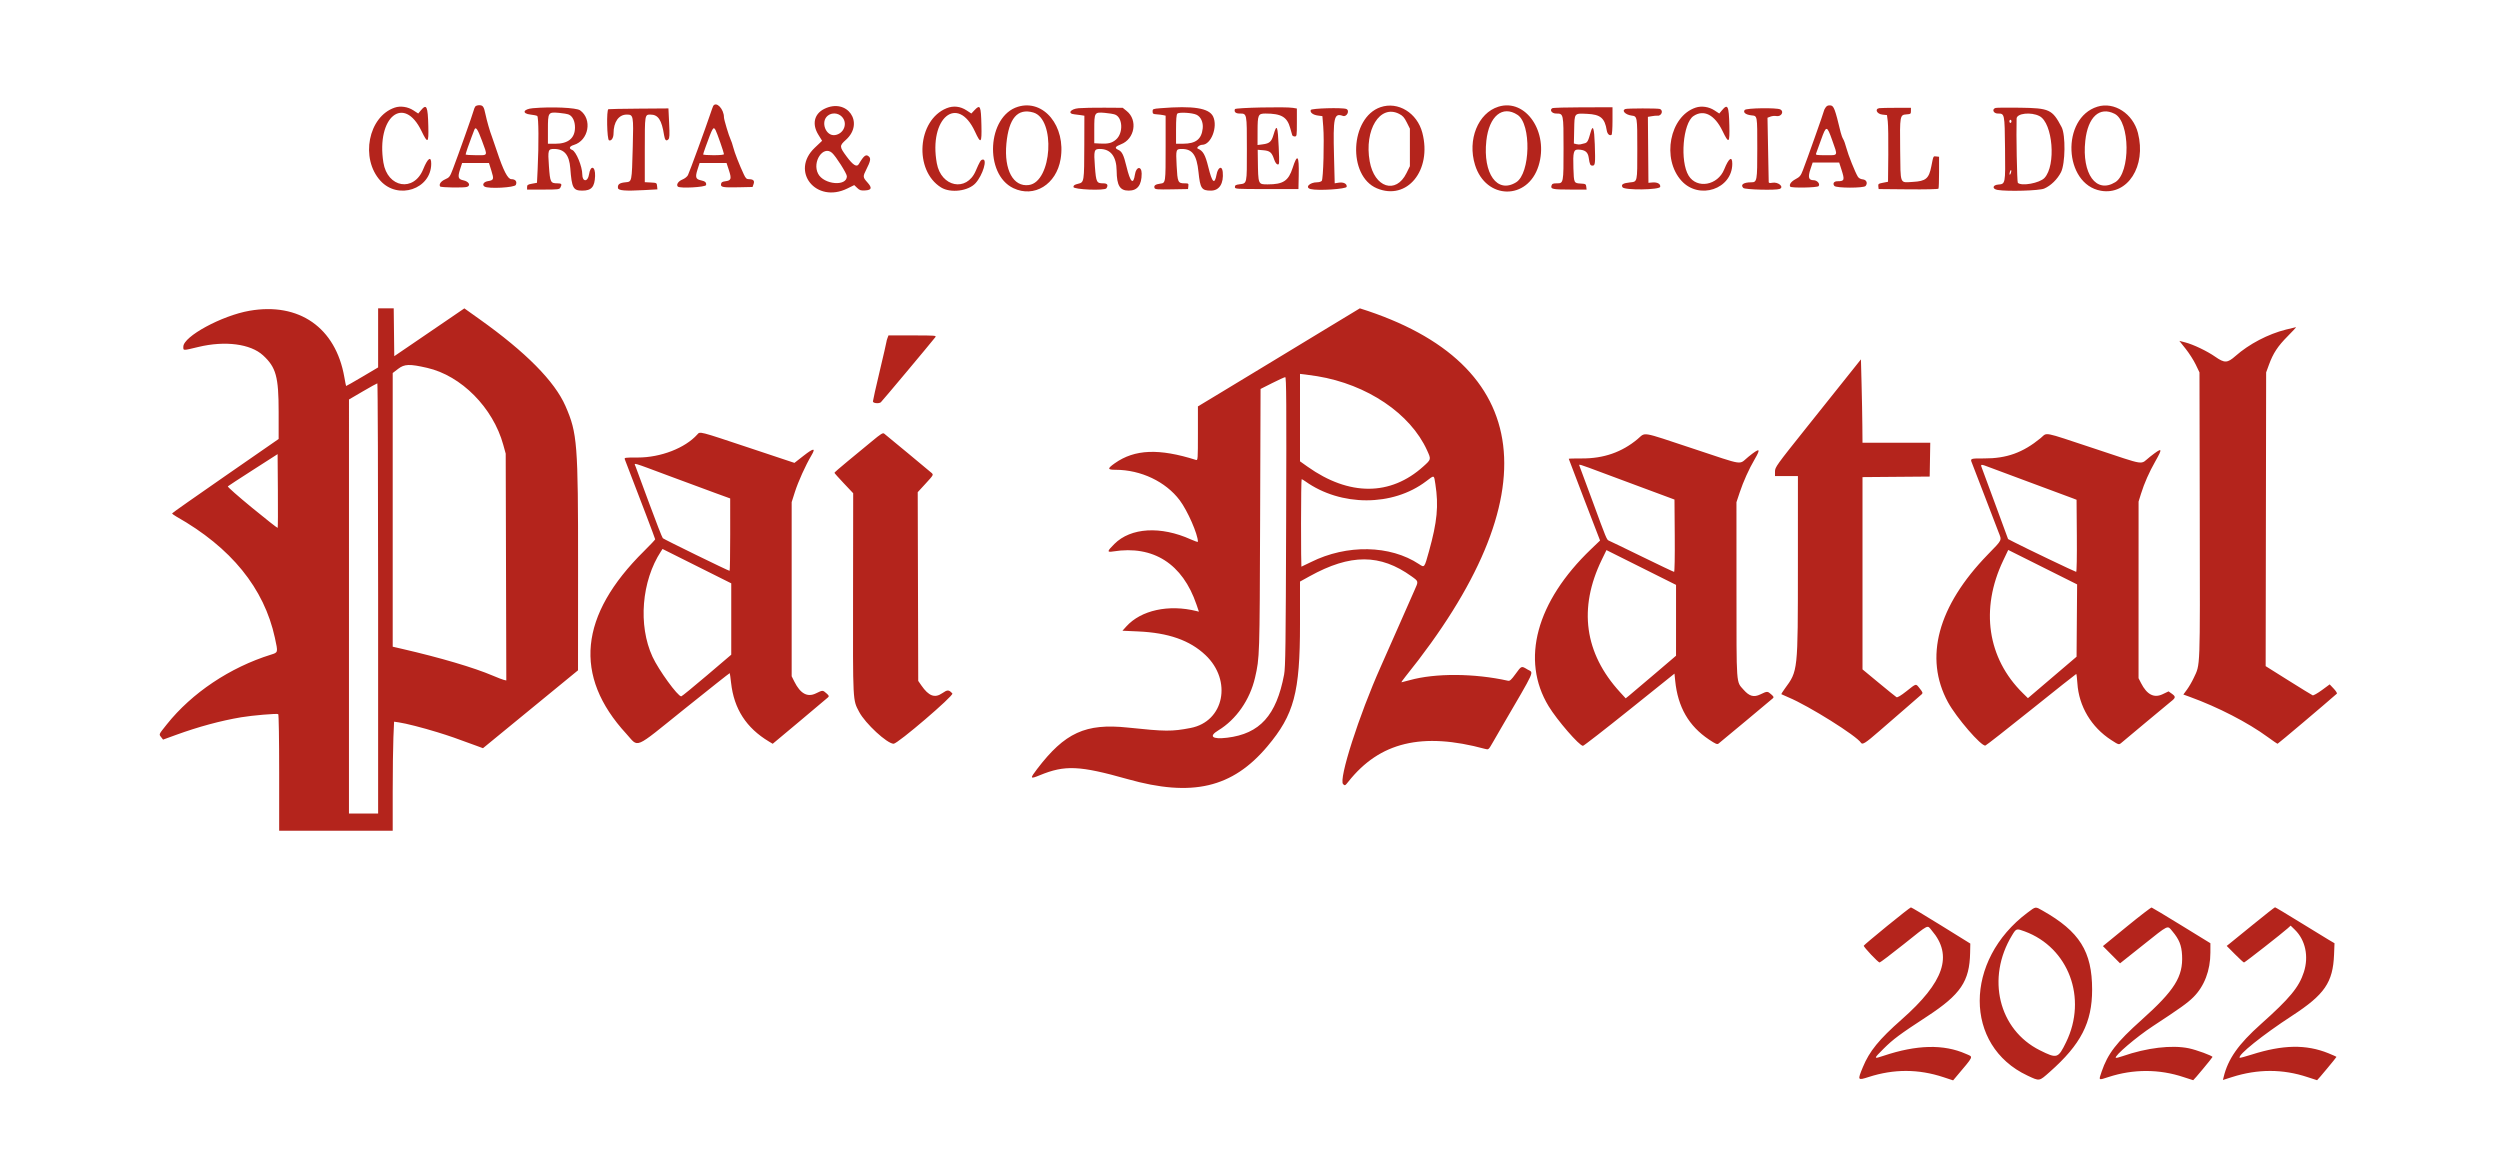 <svg id="svg" version="1.1" xmlns="http://www.w3.org/2000/svg" xmlns:xlink="http://www.w3.org/1999/xlink" width="400" height="185.653" viewBox="0, 0, 400,185.653"><g id="svgg"><path id="path0" d="M76.043 17.042 C 75.953 17.156,75.826 17.475,75.761 17.750 C 75.639 18.265,73.345 24.728,72.456 27.061 C 71.992 28.279,71.905 28.394,71.238 28.689 C 70.547 28.995,70.198 29.480,70.416 29.832 C 70.528 30.013,74.287 30.071,74.736 29.899 C 75.371 29.655,74.999 29.026,74.114 28.845 C 73.317 28.682,73.214 28.340,73.599 27.134 L 73.936 26.083 76.086 26.083 L 78.236 26.083 78.623 27.320 C 79.056 28.704,79.013 28.829,78.052 28.986 C 77.385 29.094,77.091 29.577,77.525 29.852 C 78.138 30.241,82.332 30.019,82.528 29.588 C 82.772 29.053,82.474 28.667,81.818 28.667 C 81.243 28.667,80.540 27.302,79.499 24.166 C 79.150 23.111,78.788 22.061,78.697 21.832 C 78.401 21.093,77.879 19.276,77.668 18.250 C 77.422 17.050,77.269 16.833,76.667 16.833 C 76.414 16.833,76.134 16.927,76.043 17.042 M114.110 16.958 C 114.068 17.027,113.844 17.653,113.610 18.349 C 112.883 20.521,110.306 27.561,110.071 28.021 C 109.944 28.269,109.560 28.573,109.186 28.723 C 108.523 28.988,108.156 29.556,108.455 29.855 C 108.779 30.179,112.906 29.952,112.972 29.607 C 113.050 29.202,112.819 28.989,112.156 28.854 C 111.315 28.682,111.209 28.354,111.599 27.134 L 111.936 26.083 114.092 26.083 L 116.249 26.083 116.631 27.250 C 117.078 28.617,116.992 28.881,116.066 29.000 C 115.554 29.066,115.406 29.161,115.364 29.452 C 115.292 29.959,115.649 30.022,118.246 29.965 L 120.409 29.917 120.574 29.449 C 120.764 28.907,120.535 28.673,119.810 28.669 C 119.453 28.667,119.304 28.525,119.018 27.917 C 118.310 26.412,117.519 24.391,117.321 23.581 C 117.209 23.124,117.013 22.542,116.885 22.287 C 116.629 21.776,115.833 19.122,115.833 18.778 C 115.833 17.449,114.603 16.149,114.110 16.958 M162.862 17.084 C 157.956 18.591,157.439 27.863,162.136 30.105 C 165.474 31.699,169.025 29.511,169.698 25.445 C 170.568 20.195,166.989 15.817,162.862 17.084 M220.889 17.145 C 216.004 18.813,215.578 28.137,220.295 30.128 C 225.121 32.165,229.141 27.258,227.575 21.245 C 226.746 18.063,223.690 16.189,220.889 17.145 M239.750 17.070 C 236.481 18.086,234.760 22.362,236.002 26.382 C 237.736 31.997,244.441 32.091,246.171 26.524 C 247.837 21.163,244.132 15.708,239.750 17.070 M292.099 17.194 C 291.953 17.403,291.833 17.642,291.833 17.726 C 291.833 17.887,289.116 25.554,288.458 27.250 C 288.121 28.118,287.968 28.305,287.294 28.663 C 286.577 29.045,286.229 29.530,286.435 29.862 C 286.585 30.105,290.768 30.030,290.975 29.780 C 291.264 29.432,290.751 28.833,290.163 28.833 C 289.378 28.833,289.244 28.354,289.670 27.074 L 290.027 26.000 292.147 26.000 L 294.268 26.000 294.634 27.137 C 295.178 28.827,295.118 29.000,293.981 29.000 C 293.425 29.000,293.187 29.373,293.502 29.752 C 293.798 30.109,298.197 30.115,298.492 29.759 C 298.872 29.301,298.639 28.755,298.038 28.698 C 297.700 28.665,297.406 28.507,297.262 28.281 C 296.845 27.624,295.702 24.772,295.421 23.687 C 295.270 23.103,295.043 22.465,294.916 22.270 C 294.789 22.076,294.604 21.579,294.504 21.167 C 293.599 17.411,293.413 16.919,292.877 16.866 C 292.497 16.828,292.297 16.913,292.099 17.194 M335.583 17.070 C 329.740 18.886,330.182 29.472,336.145 30.522 C 340.429 31.277,343.434 26.586,342.071 21.274 C 341.276 18.179,338.275 16.234,335.583 17.070 M63.158 17.217 C 58.922 18.648,57.615 25.364,60.878 28.933 C 63.705 32.027,68.975 30.258,68.996 26.208 C 69.003 24.899,68.440 25.282,67.710 27.083 C 66.217 30.772,61.985 30.052,61.341 26.000 C 60.188 18.740,64.611 15.092,67.443 20.968 C 68.442 23.042,68.596 22.938,68.532 20.235 C 68.454 16.965,68.261 16.550,67.333 17.664 L 66.917 18.164 66.147 17.660 C 65.262 17.080,64.080 16.905,63.158 17.217 M131.876 17.427 C 130.265 18.229,129.892 19.862,130.935 21.551 L 131.537 22.526 130.365 23.638 C 126.392 27.407,130.566 32.624,135.578 30.157 L 136.678 29.615 137.150 30.068 C 137.554 30.455,137.740 30.513,138.435 30.468 C 139.485 30.402,139.572 30.055,138.763 29.160 C 138.050 28.370,138.040 28.239,138.606 27.121 C 139.260 25.832,139.358 25.382,139.051 25.075 C 138.580 24.604,138.240 24.848,137.408 26.256 C 137.086 26.801,136.477 26.422,135.460 25.045 C 134.291 23.464,134.285 23.327,135.340 22.379 C 138.378 19.648,135.545 15.598,131.876 17.427 M151.463 17.314 C 146.755 19.212,146.193 27.287,150.581 29.998 C 152.096 30.935,154.940 30.577,156.089 29.305 C 157.254 28.015,158.042 25.371,157.214 25.531 C 156.913 25.589,156.770 25.824,156.101 27.372 C 154.642 30.745,150.581 29.930,149.890 26.125 C 148.574 18.883,153.215 15.029,155.996 21.054 C 156.940 23.099,157.097 22.950,157.029 20.068 C 156.955 16.887,156.840 16.646,155.883 17.664 L 155.417 18.161 154.647 17.658 C 153.640 17.001,152.536 16.881,151.463 17.314 M271.312 17.217 C 267.144 18.597,265.828 25.415,269.050 28.940 C 271.873 32.028,277.156 30.250,277.165 26.208 C 277.168 24.894,276.603 25.283,275.875 27.098 C 274.842 29.671,271.515 30.265,270.185 28.114 C 268.761 25.809,269.258 19.702,270.963 18.563 C 272.610 17.461,274.355 18.364,275.609 20.968 C 276.621 23.068,276.763 22.950,276.695 20.068 C 276.621 16.911,276.436 16.539,275.500 17.664 L 275.083 18.164 274.314 17.660 C 273.428 17.080,272.251 16.906,271.312 17.217 M85.250 17.313 C 83.684 17.452,83.446 18.184,84.917 18.336 C 85.375 18.384,85.844 18.482,85.958 18.554 C 86.187 18.699,86.220 23.051,86.023 27.082 L 85.917 29.248 85.125 29.392 C 84.441 29.516,84.333 29.590,84.333 29.935 L 84.333 30.333 86.911 30.333 C 89.288 30.333,89.502 30.308,89.661 30.011 C 89.951 29.468,89.859 29.333,89.199 29.333 C 88.086 29.333,88.014 29.190,87.829 26.602 C 87.642 23.995,87.690 23.833,88.634 23.833 C 90.287 23.833,91.084 24.776,91.247 26.920 C 91.487 30.086,91.709 30.500,93.170 30.500 C 94.634 30.500,95.147 29.916,95.213 28.175 C 95.274 26.552,94.477 26.347,94.240 27.925 C 94.058 29.142,93.167 29.133,93.167 27.914 C 93.167 26.634,92.174 24.225,91.549 23.987 C 90.971 23.767,91.090 23.409,91.811 23.193 C 94.196 22.479,94.810 19.076,92.811 17.650 C 92.212 17.223,88.260 17.047,85.250 17.313 M172.583 17.313 C 171.259 17.431,170.742 18.191,171.917 18.294 C 172.192 18.318,172.660 18.378,172.958 18.427 L 173.500 18.515 173.488 23.133 C 173.472 29.145,173.468 29.170,172.500 29.403 C 171.921 29.542,171.750 29.659,171.750 29.917 C 171.750 30.334,176.768 30.536,177.026 30.129 C 177.355 29.611,177.183 29.333,176.532 29.333 C 175.456 29.333,175.377 29.177,175.187 26.681 C 174.988 24.068,175.053 23.833,175.971 23.833 C 177.710 23.833,178.639 25.041,178.663 27.333 C 178.688 29.689,179.181 30.500,180.590 30.500 C 181.996 30.500,182.667 29.622,182.667 27.780 C 182.667 26.515,181.786 26.620,181.593 27.908 C 181.331 29.659,180.858 29.209,180.228 26.611 C 179.780 24.758,179.524 24.247,178.908 23.966 C 178.293 23.686,178.414 23.452,179.363 23.083 C 181.559 22.231,182.077 19.218,180.276 17.766 L 179.636 17.250 176.693 17.230 C 175.074 17.219,173.225 17.257,172.583 17.313 M185.667 17.315 C 184.472 17.412,184.417 17.435,184.417 17.833 C 184.417 18.201,184.495 18.255,185.083 18.294 C 185.450 18.319,185.919 18.377,186.125 18.423 L 186.500 18.506 186.500 23.399 C 186.500 29.352,186.513 29.265,185.630 29.384 C 184.857 29.487,184.580 29.700,184.724 30.076 C 184.813 30.306,185.176 30.336,187.455 30.296 L 190.083 30.250 190.136 29.792 C 190.186 29.359,190.151 29.333,189.523 29.333 C 188.475 29.333,188.397 29.157,188.261 26.488 C 188.129 23.890,188.145 23.841,189.090 23.836 C 190.776 23.827,191.478 24.795,191.757 27.511 C 192.030 30.164,192.254 30.500,193.752 30.500 C 195.093 30.500,195.817 29.351,195.638 27.508 C 195.535 26.445,194.872 26.727,194.648 27.931 C 194.335 29.602,193.952 29.254,193.332 26.736 C 192.844 24.753,192.486 24.125,191.646 23.781 C 191.350 23.660,191.923 23.167,192.359 23.167 C 193.772 23.167,194.882 20.284,194.100 18.646 C 193.451 17.286,190.929 16.888,185.667 17.315 M197.590 17.458 C 197.420 17.902,197.700 18.167,198.339 18.167 C 199.518 18.167,199.500 18.077,199.500 23.825 C 199.500 29.575,199.555 29.320,198.277 29.491 C 197.725 29.564,197.583 29.652,197.583 29.917 C 197.583 30.243,197.694 30.250,202.667 30.250 L 207.750 30.250 207.797 28.008 C 207.863 24.842,207.580 24.510,206.823 26.866 C 206.154 28.945,205.314 29.500,202.837 29.500 C 201.281 29.500,201.311 29.576,201.254 25.524 L 201.232 23.964 202.124 24.038 C 203.177 24.125,203.483 24.379,203.848 25.464 C 204.013 25.957,204.225 26.272,204.414 26.309 C 204.700 26.364,204.709 26.216,204.595 23.563 C 204.445 20.089,204.296 19.729,203.765 21.557 C 203.441 22.669,203.131 22.949,202.061 23.091 L 201.207 23.204 201.211 20.977 C 201.216 18.358,201.302 18.167,202.471 18.167 C 205.004 18.167,205.939 18.711,206.427 20.469 C 206.571 20.990,206.719 21.510,206.756 21.625 C 206.793 21.740,206.975 21.833,207.161 21.833 C 207.485 21.833,207.500 21.734,207.500 19.598 L 207.500 17.363 206.868 17.256 C 205.673 17.054,197.679 17.229,197.590 17.458 M248.357 17.315 C 247.890 17.611,248.300 18.167,248.985 18.167 C 250.171 18.167,250.167 18.147,250.167 23.732 C 250.167 29.341,250.168 29.333,249.089 29.333 C 248.488 29.333,248.336 29.397,248.243 29.687 C 248.064 30.254,248.408 30.328,251.219 30.331 L 253.855 30.333 253.803 29.875 C 253.754 29.449,253.690 29.413,252.890 29.367 C 251.831 29.305,251.824 29.291,251.745 26.917 C 251.660 24.348,251.773 23.912,252.517 23.933 C 253.602 23.962,254.065 24.319,254.195 25.226 C 254.352 26.323,254.437 26.500,254.809 26.500 C 255.232 26.500,255.269 26.146,255.167 23.097 C 255.078 20.446,254.861 19.836,254.491 21.198 C 254.117 22.574,253.972 22.835,253.521 22.933 C 253.280 22.985,252.984 23.059,252.862 23.097 C 252.740 23.135,252.456 23.120,252.230 23.063 L 251.820 22.960 251.868 20.724 C 251.926 18.039,251.857 18.123,253.952 18.217 C 256.076 18.313,256.769 18.899,257.079 20.859 C 257.172 21.442,257.527 21.773,257.848 21.574 C 257.932 21.522,258.000 20.510,258.000 19.323 L 258.000 17.167 253.292 17.169 C 250.702 17.171,248.482 17.236,248.357 17.315 M300.699 17.305 C 299.910 17.416,300.282 18.235,301.167 18.333 L 301.917 18.417 302.043 19.417 C 302.112 19.967,302.149 22.367,302.126 24.750 L 302.083 29.083 301.283 29.238 C 300.555 29.379,300.488 29.430,300.533 29.821 L 300.583 30.250 305.322 30.294 C 308.091 30.320,310.100 30.275,310.155 30.185 C 310.208 30.100,310.250 28.918,310.250 27.557 L 310.250 25.083 309.797 25.031 C 309.308 24.975,309.353 24.884,309.008 26.633 C 308.623 28.582,308.141 28.985,306.056 29.103 C 303.924 29.224,304.093 29.644,304.027 24.048 C 303.963 18.489,303.982 18.377,305.034 18.302 C 305.707 18.253,305.750 18.220,305.750 17.750 L 305.750 17.250 303.417 17.250 C 302.133 17.250,300.910 17.275,300.699 17.305 M319.292 17.270 C 318.656 17.461,318.935 18.167,319.646 18.167 C 320.751 18.167,320.743 18.129,320.806 23.788 C 320.870 29.474,320.878 29.434,319.691 29.533 C 318.778 29.609,318.723 30.244,319.616 30.392 C 321.227 30.658,326.281 30.511,327.064 30.175 C 328.123 29.721,329.184 28.688,329.761 27.549 C 330.454 26.181,330.514 21.583,329.854 20.333 C 328.361 17.504,327.916 17.298,323.186 17.233 C 321.205 17.205,319.452 17.222,319.292 17.270 M97.343 17.472 C 97.018 17.575,97.112 22.323,97.441 22.449 C 97.823 22.596,98.167 22.067,98.167 21.332 C 98.167 19.513,98.997 18.333,100.277 18.333 C 101.351 18.333,101.378 18.475,101.241 23.500 C 101.084 29.270,101.129 29.061,100.028 29.172 C 99.108 29.265,98.800 29.508,98.874 30.083 C 98.927 30.497,100.049 30.584,103.134 30.413 L 105.185 30.299 105.134 29.774 C 105.084 29.260,105.065 29.249,104.125 29.200 L 103.167 29.150 103.167 23.942 C 103.167 18.308,103.163 18.333,104.075 18.334 C 105.308 18.335,105.872 19.187,106.252 21.624 C 106.378 22.432,106.593 22.645,106.937 22.302 C 107.131 22.107,107.154 21.637,107.062 19.705 L 106.949 17.346 102.234 17.381 C 99.641 17.401,97.440 17.442,97.343 17.472 M209.722 17.596 C 209.570 17.993,210.069 18.381,210.869 18.488 L 211.583 18.583 211.718 20.250 C 211.898 22.483,211.731 28.638,211.482 28.938 C 211.378 29.064,211.044 29.167,210.740 29.167 C 209.535 29.167,208.732 30.012,209.708 30.253 C 210.880 30.542,215.416 30.253,215.468 29.886 C 215.538 29.395,214.962 29.104,214.171 29.230 L 213.553 29.329 213.443 25.028 C 213.281 18.753,213.439 18.034,214.866 18.544 C 215.488 18.766,216.019 17.671,215.403 17.434 C 214.754 17.185,209.826 17.326,209.722 17.596 M260.042 17.444 C 259.422 17.694,260.061 18.357,261.049 18.491 C 261.970 18.615,261.967 18.596,261.967 23.833 C 261.967 29.269,262.015 29.053,260.772 29.188 C 259.664 29.308,259.331 29.529,259.605 29.963 C 259.921 30.464,265.563 30.392,265.635 29.886 C 265.702 29.415,265.171 29.126,264.364 29.197 L 263.750 29.250 263.706 23.973 L 263.662 18.697 264.302 18.589 C 264.654 18.529,265.011 18.494,265.096 18.510 C 265.807 18.646,266.229 17.688,265.570 17.434 C 265.256 17.314,260.342 17.322,260.042 17.444 M279.160 17.592 C 278.840 17.977,279.299 18.352,280.219 18.455 C 281.198 18.566,281.162 18.360,281.164 23.781 C 281.167 28.942,281.127 29.166,280.212 29.169 C 278.952 29.174,278.414 29.557,278.936 30.079 C 279.198 30.341,284.114 30.471,284.736 30.232 C 285.519 29.932,284.513 29.065,283.584 29.239 C 283.162 29.318,282.998 29.289,282.994 29.133 C 282.991 29.014,282.946 26.649,282.894 23.877 L 282.799 18.838 283.274 18.657 C 283.536 18.557,283.953 18.516,284.202 18.566 C 284.990 18.723,285.511 17.863,284.844 17.506 C 284.289 17.209,279.417 17.282,279.160 17.592 M165.322 17.997 C 168.938 19.034,168.332 29.095,164.623 29.604 C 162.130 29.945,160.631 27.198,161.021 23.000 C 161.401 18.920,162.813 17.277,165.322 17.997 M223.840 18.208 C 224.442 18.512,224.678 18.773,225.083 19.583 L 225.583 20.583 225.583 23.587 L 225.583 26.590 225.036 27.702 C 223.349 31.129,219.905 30.030,219.153 25.824 C 218.252 20.780,220.783 16.667,223.840 18.208 M242.814 18.384 C 245.037 19.855,244.866 27.756,242.582 29.167 C 239.563 31.033,237.241 27.794,237.815 22.520 C 238.245 18.571,240.401 16.787,242.814 18.384 M338.339 18.208 C 340.824 19.463,340.905 27.629,338.448 29.147 C 335.396 31.033,333.071 27.823,333.648 22.520 C 334.063 18.709,335.931 16.993,338.339 18.208 M91.028 18.339 C 91.622 18.609,92.000 19.408,91.999 20.389 C 91.998 22.106,90.917 23.000,88.840 23.000 L 87.667 23.000 87.667 20.762 C 87.667 17.955,87.696 17.911,89.435 18.058 C 90.095 18.114,90.812 18.240,91.028 18.339 M178.405 18.329 C 179.644 18.800,179.751 21.286,178.577 22.317 C 177.928 22.887,177.309 23.043,176.000 22.969 L 175.083 22.917 175.083 20.734 C 175.083 17.963,175.112 17.918,176.767 18.058 C 177.422 18.114,178.159 18.235,178.405 18.329 M191.449 18.362 C 192.135 18.687,192.538 19.576,192.435 20.533 C 192.248 22.275,191.336 22.990,189.292 22.996 L 188.167 23.000 188.167 20.700 C 188.167 19.087,188.229 18.335,188.375 18.183 C 188.636 17.912,190.761 18.035,191.449 18.362 M134.679 18.654 C 135.685 19.659,135.067 21.382,133.618 21.612 C 132.123 21.850,131.229 19.464,132.452 18.502 C 133.108 17.986,134.077 18.052,134.679 18.654 M326.311 18.572 C 328.449 19.677,329.000 26.455,327.117 28.472 C 326.344 29.299,323.435 29.830,322.852 29.250 C 322.723 29.122,322.577 21.417,322.657 18.970 C 322.685 18.127,324.969 17.878,326.311 18.572 M321.833 19.417 C 321.833 19.554,321.758 19.667,321.667 19.667 C 321.575 19.667,321.500 19.554,321.500 19.417 C 321.500 19.279,321.575 19.167,321.667 19.167 C 321.758 19.167,321.833 19.279,321.833 19.417 M77.116 22.513 C 78.043 25.035,78.126 24.833,76.167 24.833 C 75.250 24.833,74.502 24.777,74.504 24.708 C 74.510 24.542,75.050 22.955,75.455 21.917 C 75.634 21.458,75.830 20.946,75.890 20.778 C 76.105 20.180,76.426 20.634,77.116 22.513 M114.499 20.832 C 114.728 21.259,115.833 24.431,115.833 24.660 C 115.833 24.769,115.211 24.833,114.167 24.833 C 113.250 24.833,112.502 24.777,112.504 24.708 C 112.505 24.640,112.683 24.096,112.898 23.500 C 114.038 20.343,114.143 20.167,114.499 20.832 M293.149 22.427 C 294.070 25.022,294.149 24.833,292.149 24.833 C 290.612 24.833,290.474 24.808,290.580 24.542 C 290.644 24.381,290.997 23.406,291.365 22.375 C 292.203 20.029,292.299 20.031,293.149 22.427 M133.127 24.458 C 133.746 25.003,135.500 27.773,135.500 28.204 C 135.500 29.875,131.803 29.547,130.897 27.796 C 129.914 25.895,131.709 23.209,133.127 24.458 M321.750 27.667 C 321.687 27.864,321.599 27.988,321.553 27.942 C 321.507 27.896,321.521 27.697,321.583 27.500 C 321.646 27.303,321.735 27.179,321.780 27.225 C 321.826 27.271,321.813 27.470,321.750 27.667 M60.500 54.060 L 60.500 58.786 57.958 60.291 C 56.560 61.119,55.398 61.780,55.376 61.760 C 55.354 61.741,55.225 61.093,55.090 60.321 C 53.706 52.420,47.858 48.336,39.914 49.724 C 35.485 50.498,29.333 53.837,29.333 55.467 C 29.333 56.125,29.201 56.122,31.750 55.511 C 36.024 54.485,40.092 55.016,42.093 56.860 C 44.170 58.774,44.583 60.277,44.583 65.910 L 44.583 70.236 36.083 76.125 C 31.408 79.364,27.565 82.067,27.543 82.132 C 27.521 82.197,27.821 82.430,28.210 82.649 C 36.970 87.595,42.263 94.106,43.985 102.054 C 44.498 104.421,44.506 104.385,43.375 104.737 C 36.810 106.777,30.686 110.875,26.684 115.905 C 25.352 117.580,25.407 117.453,25.798 117.961 L 26.089 118.339 28.169 117.582 C 31.757 116.277,35.296 115.320,38.583 114.764 C 40.362 114.463,44.304 114.129,44.517 114.260 C 44.603 114.313,44.667 118.324,44.667 123.635 L 44.667 132.917 53.750 132.917 L 62.833 132.917 62.833 126.735 C 62.833 123.335,62.883 119.409,62.943 118.012 L 63.053 115.470 63.818 115.581 C 64.934 115.742,67.614 116.427,70.000 117.161 C 71.877 117.738,73.025 118.137,76.263 119.337 L 77.276 119.712 84.879 113.481 L 92.482 107.250 92.491 90.749 C 92.502 70.940,92.375 69.319,90.480 64.977 C 88.744 61.001,84.142 56.350,76.707 51.056 L 74.297 49.340 71.440 51.292 C 69.869 52.366,67.346 54.087,65.833 55.117 L 63.083 56.989 63.039 53.161 L 62.994 49.333 61.747 49.333 L 60.500 49.333 60.500 54.060 M212.993 52.108 C 210.476 53.634,206.167 56.248,203.417 57.917 C 200.667 59.587,196.898 61.869,195.042 62.989 L 191.667 65.026 191.667 69.358 C 191.667 73.479,191.652 73.684,191.362 73.592 C 185.449 71.716,181.547 71.873,178.372 74.117 C 177.150 74.980,177.170 75.167,178.488 75.167 C 182.534 75.167,186.509 77.055,188.757 80.044 C 190.007 81.707,191.667 85.491,191.667 86.678 C 191.667 86.756,191.160 86.590,190.542 86.310 C 185.723 84.129,180.922 84.411,178.305 87.029 C 177.108 88.225,177.083 88.393,178.125 88.228 C 184.528 87.214,189.217 90.207,191.436 96.725 L 191.825 97.867 191.454 97.775 C 186.992 96.662,182.566 97.628,180.215 100.227 L 179.591 100.917 182.087 101.028 C 186.950 101.244,190.358 102.438,192.868 104.805 C 197.192 108.885,195.861 115.444,190.500 116.475 C 187.492 117.053,186.488 117.047,180.441 116.410 C 173.697 115.700,170.373 117.221,165.933 123.048 C 164.754 124.596,164.793 124.685,166.366 124.038 C 170.396 122.381,172.703 122.483,180.417 124.659 C 190.743 127.572,197.189 126.062,202.782 119.417 C 207.057 114.338,208.000 110.808,208.000 99.880 L 208.000 93.052 209.542 92.200 C 216.075 88.589,220.832 88.598,225.870 92.229 C 226.990 93.037,226.979 92.980,226.318 94.443 C 226.035 95.070,225.015 97.383,224.052 99.583 C 223.089 101.783,221.679 104.971,220.920 106.667 C 217.450 114.418,214.145 124.731,214.898 125.460 C 215.184 125.737,215.222 125.720,215.724 125.084 C 220.748 118.724,227.550 117.091,237.625 119.826 C 238.165 119.973,238.170 119.968,238.853 118.778 C 239.230 118.121,239.822 117.096,240.169 116.500 C 245.854 106.744,245.409 107.727,244.410 107.124 C 243.406 106.518,243.460 106.498,242.489 107.833 C 241.799 108.782,241.573 108.985,241.278 108.919 C 235.900 107.720,229.642 107.684,225.544 108.830 C 224.880 109.015,224.293 109.167,224.238 109.167 C 224.183 109.167,224.456 108.773,224.843 108.292 C 248.236 79.253,245.634 58.144,217.576 49.335 C 217.573 49.334,215.510 50.582,212.993 52.108 M365.750 52.733 C 362.891 53.452,359.851 55.043,357.681 56.958 C 356.379 58.107,355.931 58.123,354.434 57.077 C 353.138 56.171,350.942 55.121,349.638 54.783 L 348.693 54.539 349.706 55.811 C 350.264 56.511,350.989 57.646,351.318 58.333 L 351.917 59.583 351.960 82.489 C 352.008 107.674,352.063 106.185,350.994 108.479 C 350.721 109.063,350.237 109.897,349.918 110.332 L 349.337 111.123 350.377 111.501 C 354.882 113.137,359.683 115.613,362.836 117.927 C 363.639 118.517,364.350 119.000,364.415 119.000 C 364.499 119.000,372.134 112.548,373.894 110.989 C 373.974 110.919,373.749 110.556,373.394 110.182 L 372.750 109.502 371.501 110.420 C 370.813 110.924,370.150 111.299,370.027 111.251 C 369.903 111.204,368.160 110.134,366.153 108.874 L 362.505 106.583 362.544 83.083 L 362.583 59.583 363.030 58.361 C 363.706 56.511,364.438 55.396,366.033 53.792 C 366.830 52.990,367.430 52.338,367.366 52.344 C 367.302 52.350,366.575 52.525,365.750 52.733 M141.996 54.094 C 141.906 54.329,141.833 54.595,141.833 54.684 C 141.833 54.773,141.346 56.894,140.750 59.398 C 140.154 61.901,139.667 64.073,139.667 64.225 C 139.667 64.515,140.569 64.621,140.926 64.372 C 141.068 64.274,148.821 55.014,149.646 53.958 C 149.862 53.682,149.666 53.667,146.016 53.667 L 142.158 53.667 141.996 54.094 M296.054 59.625 C 295.122 60.794,292.028 64.669,289.179 68.237 C 284.181 74.497,284.000 74.749,284.000 75.445 L 284.000 76.167 285.833 76.167 L 287.667 76.167 287.664 90.542 C 287.660 107.502,287.681 107.309,285.563 110.195 C 285.231 110.646,284.988 111.042,285.022 111.074 C 285.056 111.106,285.571 111.335,286.167 111.583 C 289.383 112.922,297.075 117.742,297.757 118.845 C 297.982 119.209,298.480 118.893,300.637 117.017 C 301.891 115.927,303.892 114.193,305.083 113.164 C 306.275 112.135,307.354 111.195,307.482 111.075 C 307.678 110.891,307.631 110.753,307.176 110.179 C 306.507 109.334,306.671 109.302,305.038 110.591 C 304.129 111.308,303.583 111.634,303.438 111.548 C 303.316 111.476,302.043 110.445,300.608 109.258 L 298.000 107.100 298.000 91.719 L 298.000 76.338 303.375 76.294 L 308.750 76.250 308.796 73.542 L 308.842 70.833 303.421 70.833 L 298.000 70.833 297.977 68.125 C 297.965 66.635,297.909 63.635,297.852 61.458 L 297.750 57.499 296.054 59.625 M68.333 58.855 C 73.807 60.102,78.888 65.233,80.522 71.167 L 80.913 72.583 80.961 90.729 L 81.009 108.874 80.629 108.788 C 80.421 108.741,79.612 108.430,78.833 108.098 C 75.830 106.817,70.485 105.238,64.375 103.828 L 62.833 103.472 62.833 81.577 L 62.833 59.682 63.708 59.012 C 64.719 58.238,65.510 58.212,68.333 58.855 M210.750 60.192 C 218.750 61.506,225.665 66.172,228.333 72.057 C 228.994 73.514,229.000 73.490,227.742 74.625 C 222.477 79.377,215.863 79.393,209.208 74.668 L 208.000 73.811 208.000 66.816 L 208.000 59.822 208.875 59.925 C 209.356 59.981,210.200 60.101,210.750 60.192 M205.783 83.458 C 205.721 103.247,205.674 106.778,205.457 107.929 C 204.223 114.474,201.579 117.403,196.333 118.037 C 193.948 118.325,193.343 117.820,194.926 116.862 C 197.790 115.128,199.989 111.971,200.807 108.417 C 201.541 105.227,201.545 105.106,201.619 83.241 L 201.690 62.231 203.553 61.292 C 204.578 60.775,205.516 60.348,205.636 60.343 C 205.818 60.335,205.843 64.389,205.783 83.458 M60.500 95.750 L 60.500 130.167 58.167 130.167 L 55.833 130.167 55.835 97.042 L 55.837 63.917 58.044 62.627 C 59.257 61.917,60.306 61.336,60.375 61.335 C 60.444 61.334,60.500 76.821,60.500 95.750 M111.567 69.520 C 109.611 71.696,105.713 73.204,102.052 73.203 C 99.873 73.201,99.856 73.204,99.993 73.559 C 102.406 79.802,104.832 86.188,104.829 86.287 C 104.827 86.358,104.029 87.204,103.055 88.167 C 92.655 98.445,91.706 108.151,100.196 117.390 C 102.275 119.652,101.210 120.104,109.514 113.434 C 113.472 110.255,116.732 107.676,116.758 107.702 C 116.784 107.729,116.882 108.430,116.974 109.262 C 117.439 113.423,119.403 116.468,123.025 118.641 L 123.633 119.006 127.942 115.403 C 130.311 113.422,132.354 111.701,132.482 111.579 C 132.678 111.391,132.640 111.293,132.232 110.934 C 131.632 110.407,131.640 110.407,130.552 110.939 C 129.190 111.606,128.061 110.992,127.095 109.059 L 126.667 108.202 126.667 94.269 L 126.667 80.337 127.185 78.710 C 127.713 77.055,128.890 74.450,129.817 72.884 C 130.560 71.629,130.207 71.644,128.552 72.936 L 127.111 74.062 119.762 71.614 C 111.732 68.940,112.022 69.014,111.567 69.520 M139.476 70.628 C 138.511 71.428,136.772 72.863,135.611 73.815 C 134.450 74.768,133.504 75.593,133.508 75.649 C 133.512 75.704,134.190 76.462,135.013 77.333 L 136.510 78.917 136.488 95.000 C 136.464 112.555,136.432 111.937,137.464 113.902 C 138.437 115.754,141.950 119.000,142.981 119.000 C 143.635 119.000,152.665 111.274,152.379 110.959 C 151.813 110.333,151.609 110.328,150.742 110.923 C 149.556 111.735,148.597 111.373,147.417 109.668 L 146.917 108.945 146.876 93.848 L 146.835 78.750 148.109 77.363 C 149.352 76.011,149.376 75.969,149.067 75.678 C 148.893 75.514,147.175 74.084,145.250 72.499 C 143.325 70.915,141.633 69.518,141.490 69.396 C 141.265 69.203,140.993 69.369,139.476 70.628 M262.000 70.263 C 259.493 72.354,256.582 73.367,253.125 73.350 C 251.956 73.344,251.000 73.370,251.000 73.408 C 251.000 73.446,252.127 76.403,253.505 79.980 L 256.010 86.483 254.567 87.866 C 245.799 96.270,243.283 105.585,247.779 112.991 C 249.138 115.230,252.693 119.333,253.273 119.333 C 253.402 119.333,256.749 116.734,260.712 113.556 L 267.917 107.779 268.030 108.913 C 268.452 113.130,270.193 116.156,273.448 118.333 C 274.515 119.047,274.748 119.142,274.978 118.963 C 275.382 118.649,283.379 111.984,283.648 111.737 C 283.844 111.558,283.804 111.458,283.398 111.101 C 282.798 110.572,282.758 110.572,281.671 111.097 C 280.610 111.608,279.897 111.413,278.970 110.357 C 277.769 108.990,277.841 110.000,277.837 94.384 L 277.833 80.352 278.349 78.801 C 278.934 77.042,279.838 75.034,280.728 73.515 C 281.796 71.692,281.586 71.599,279.750 73.081 C 278.118 74.399,279.366 74.585,270.805 71.750 C 262.360 68.954,263.365 69.124,262.000 70.263 M326.500 70.098 C 323.662 72.428,321.059 73.363,317.458 73.348 C 315.277 73.339,315.212 73.362,315.494 74.034 C 315.583 74.244,316.487 76.592,317.503 79.250 C 318.519 81.908,319.534 84.553,319.759 85.127 C 320.307 86.529,320.428 86.274,318.038 88.736 C 310.036 96.978,307.810 105.240,311.674 112.352 C 313.010 114.811,317.020 119.454,317.663 119.286 C 317.807 119.248,321.117 116.656,325.020 113.526 C 328.923 110.395,332.154 107.833,332.200 107.833 C 332.246 107.833,332.327 108.504,332.381 109.324 C 332.619 113.009,334.609 116.346,337.794 118.404 C 338.988 119.175,339.011 119.182,339.384 118.885 C 339.592 118.719,341.324 117.271,343.232 115.667 C 345.140 114.063,346.991 112.525,347.344 112.250 C 348.128 111.641,348.148 111.461,347.484 110.988 L 346.968 110.621 346.024 111.072 C 344.646 111.730,343.515 111.150,342.568 109.297 L 342.167 108.511 342.169 94.381 L 342.172 80.250 342.561 79.000 C 343.083 77.323,343.865 75.552,344.851 73.814 C 346.099 71.615,345.994 71.525,344.000 73.083 C 342.318 74.397,343.650 74.596,335.040 71.750 C 326.564 68.949,327.646 69.158,326.500 70.098 M44.427 84.462 C 44.384 84.505,42.542 83.056,40.334 81.244 C 38.126 79.431,36.378 77.889,36.451 77.816 C 36.524 77.744,38.346 76.555,40.500 75.173 L 44.417 72.661 44.460 78.523 C 44.485 81.747,44.469 84.419,44.427 84.462 M107.083 76.158 C 109.833 77.185,113.151 78.413,114.457 78.888 L 116.830 79.750 116.832 85.542 C 116.833 88.727,116.789 91.333,116.734 91.333 C 116.535 91.333,106.245 86.305,106.051 86.114 C 105.942 86.005,104.955 83.479,103.858 80.500 C 102.761 77.521,101.781 74.868,101.678 74.605 C 101.447 74.008,100.915 73.855,107.083 76.158 M256.667 75.744 C 258.546 76.446,261.283 77.466,262.750 78.009 C 264.217 78.553,265.979 79.207,266.667 79.463 L 267.917 79.929 267.960 85.714 C 267.985 89.007,267.941 91.500,267.856 91.500 C 267.775 91.500,265.468 90.405,262.729 89.066 C 259.991 87.727,257.600 86.574,257.417 86.503 C 257.080 86.372,257.007 86.195,254.830 80.250 C 254.013 78.018,252.995 75.274,252.734 74.598 C 252.580 74.200,252.375 74.140,256.667 75.744 M318.464 74.824 C 319.171 75.094,322.300 76.259,325.417 77.414 C 328.533 78.568,331.346 79.613,331.667 79.737 L 332.250 79.963 332.294 85.731 C 332.319 89.014,332.274 91.500,332.190 91.500 C 332.041 91.500,324.093 87.699,322.271 86.756 L 321.292 86.250 319.332 80.917 C 318.255 77.983,317.289 75.372,317.186 75.114 C 316.817 74.185,316.799 74.189,318.464 74.824 M229.660 77.458 C 230.197 80.930,229.956 83.474,228.638 88.208 C 227.890 90.897,227.930 90.846,227.038 90.255 C 222.424 87.202,215.497 87.070,209.765 89.927 C 208.948 90.334,208.254 90.667,208.223 90.667 C 208.192 90.667,208.167 87.517,208.167 83.667 C 208.167 79.817,208.211 76.667,208.266 76.667 C 208.321 76.667,208.583 76.822,208.850 77.012 C 214.542 81.065,222.820 81.065,228.167 77.013 C 229.534 75.976,229.425 75.944,229.660 77.458 M117.000 99.043 L 117.000 104.751 113.085 108.084 C 110.931 109.917,109.093 111.417,109.000 111.417 C 108.439 111.417,105.383 107.208,104.401 105.084 C 102.076 100.052,102.648 92.964,105.761 88.209 L 106.006 87.835 111.503 90.585 L 117.000 93.334 117.000 99.043 M268.166 99.249 L 268.165 104.917 264.648 107.917 C 262.713 109.567,260.901 111.101,260.620 111.326 L 260.110 111.735 259.202 110.742 C 253.505 104.517,252.514 97.312,256.288 89.550 L 257.033 88.017 262.600 90.799 L 268.167 93.581 268.166 99.249 M332.294 99.288 L 332.250 105.074 328.359 108.390 L 324.468 111.706 323.644 110.895 C 317.986 105.323,316.818 97.445,320.502 89.704 L 321.317 87.991 326.827 90.747 L 332.338 93.503 332.294 99.288 M301.917 148.178 C 299.900 149.824,298.229 151.234,298.202 151.312 C 298.140 151.497,300.499 154.000,300.737 154.000 C 300.838 154.000,302.570 152.688,304.585 151.085 C 308.801 147.731,308.309 147.973,309.080 148.875 C 312.510 152.882,311.076 157.114,304.250 163.130 C 300.653 166.300,299.106 168.200,298.067 170.722 C 297.180 172.874,297.194 172.897,298.996 172.317 C 303.042 171.016,306.951 171.027,310.958 172.351 L 312.499 172.860 312.896 172.389 C 315.937 168.773,315.766 169.164,314.542 168.619 C 311.007 167.047,306.673 167.147,301.385 168.922 C 299.729 169.478,299.729 169.432,301.366 167.804 C 302.934 166.247,303.912 165.520,308.333 162.629 C 313.710 159.112,315.128 157.017,315.220 152.450 L 315.250 150.971 310.583 148.076 C 308.017 146.483,305.842 145.182,305.750 145.183 C 305.658 145.184,303.933 146.532,301.917 148.178 M324.400 146.027 C 314.214 153.652,314.206 167.311,324.385 172.088 C 326.361 173.016,326.230 173.037,327.955 171.513 C 332.941 167.108,334.743 163.608,334.740 158.333 C 334.738 152.239,332.734 149.045,326.813 145.697 C 325.631 145.028,325.758 145.011,324.400 146.027 M340.272 148.267 L 336.467 151.376 337.838 152.755 L 339.209 154.133 342.884 151.210 C 347.086 147.867,346.758 148.023,347.571 148.990 C 348.667 150.294,349.050 151.240,349.132 152.850 C 349.306 156.269,347.936 158.456,342.658 163.180 C 338.633 166.782,337.242 168.584,336.263 171.461 C 335.770 172.911,335.707 172.863,337.376 172.319 C 341.333 171.029,345.491 171.037,349.384 172.341 C 350.191 172.612,350.879 172.833,350.912 172.833 C 350.997 172.833,354.000 169.218,354.000 169.116 C 354.000 168.923,351.418 167.976,350.214 167.726 C 347.486 167.161,343.481 167.638,339.598 168.991 C 339.056 169.180,338.573 169.296,338.526 169.248 C 338.246 168.969,341.823 165.915,344.438 164.200 C 348.813 161.331,349.997 160.484,350.935 159.552 C 352.689 157.810,353.661 155.267,353.663 152.417 L 353.664 150.917 349.054 148.083 C 346.519 146.525,344.362 145.229,344.261 145.204 C 344.160 145.178,342.365 146.556,340.272 148.267 M360.480 147.937 C 358.612 149.461,356.901 150.852,356.677 151.027 L 356.271 151.347 357.590 152.673 C 358.315 153.403,358.969 154.000,359.042 154.000 C 359.180 154.000,365.232 149.265,366.043 148.523 L 366.503 148.102 367.177 148.759 C 368.868 150.407,369.425 153.019,368.621 155.528 C 367.846 157.943,366.378 159.722,361.752 163.849 C 358.122 167.088,356.475 169.433,355.775 172.357 L 355.669 172.797 357.126 172.332 C 361.241 171.018,365.254 171.022,369.218 172.344 C 370.025 172.613,370.707 172.833,370.733 172.833 C 370.801 172.833,373.833 169.190,373.833 169.107 C 373.833 169.069,373.252 168.804,372.542 168.518 C 368.960 167.077,365.276 167.143,360.256 168.737 C 359.250 169.056,358.396 169.285,358.358 169.246 C 357.960 168.849,362.014 165.596,366.753 162.507 C 371.939 159.128,373.270 157.187,373.448 152.750 L 373.521 150.917 372.552 150.346 C 372.019 150.031,369.906 148.738,367.856 147.471 C 365.806 146.203,364.072 145.167,364.003 145.167 C 363.933 145.167,362.348 146.413,360.480 147.937 M323.952 149.023 C 330.986 151.619,334.010 159.712,330.576 166.750 C 329.299 169.367,329.132 169.418,326.382 168.047 C 319.780 164.755,317.774 156.486,321.923 149.656 C 322.601 148.540,322.625 148.533,323.952 149.023 " stroke="none" fill="#b4241c" fill-rule="evenodd"></path></g></svg>